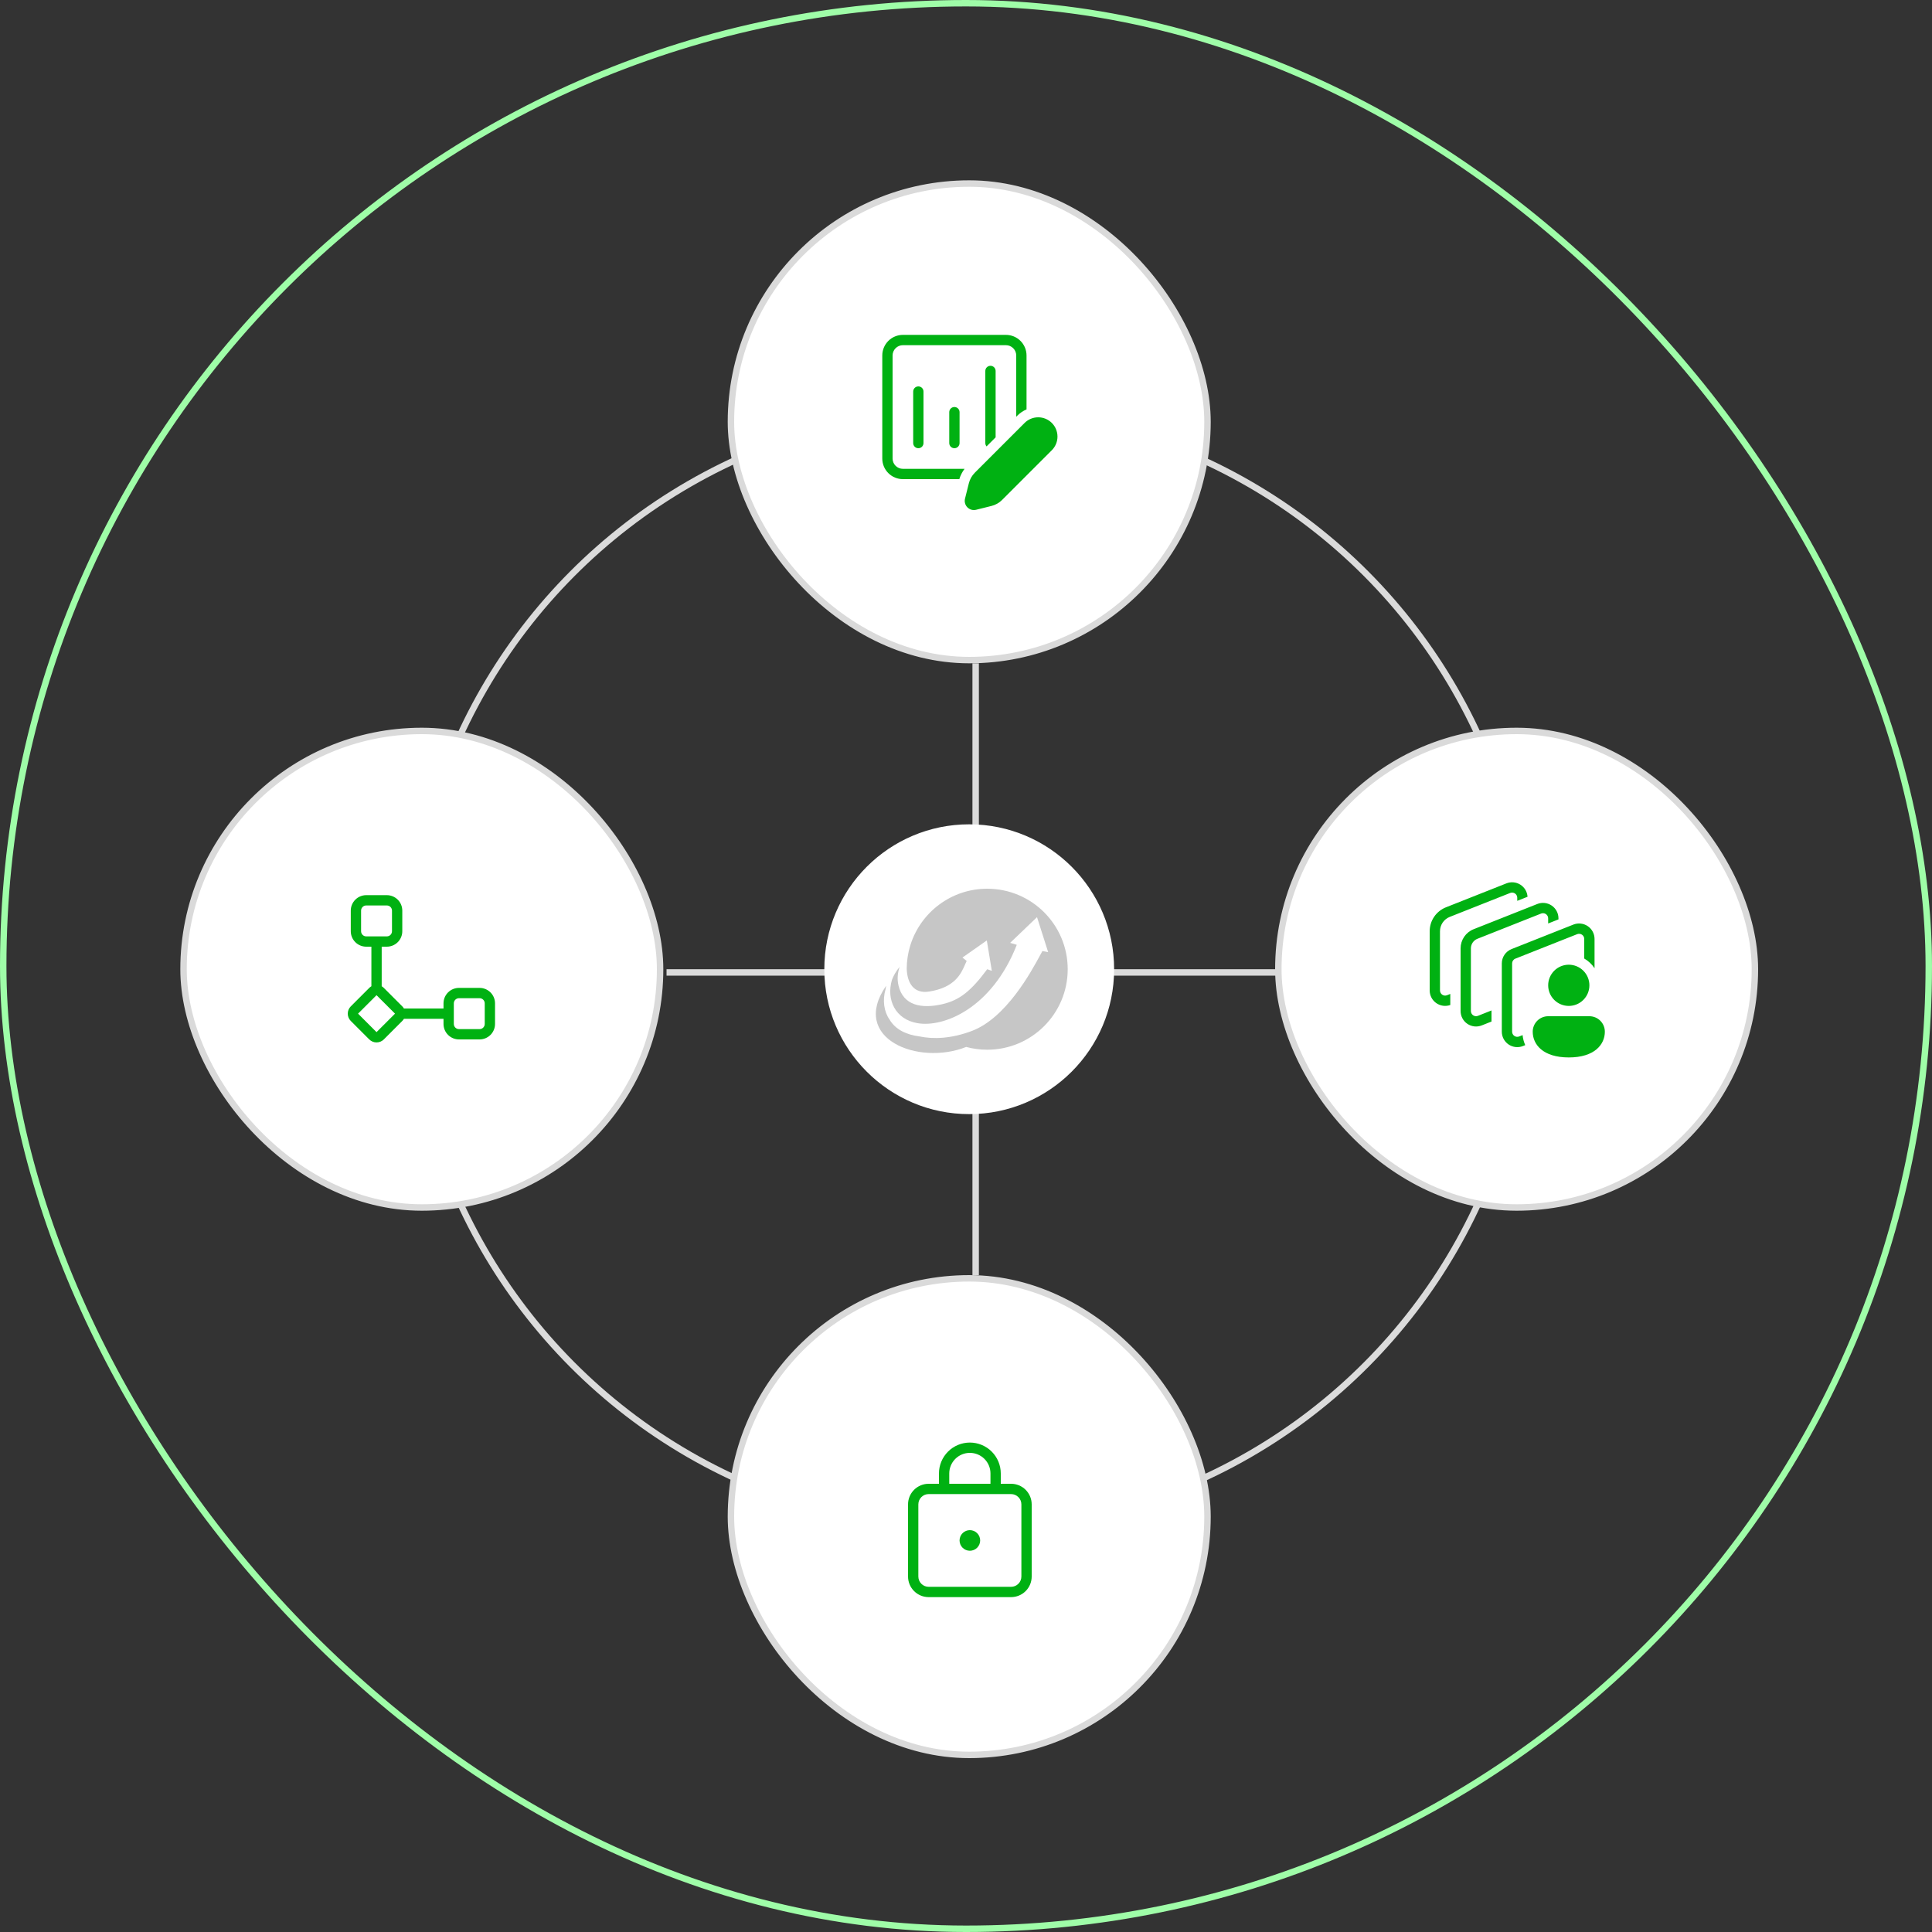 <svg width="300" height="300" viewBox="0 0 300 300" fill="none" xmlns="http://www.w3.org/2000/svg">
<rect x="0" y="0" width="300" height="300" fill="#333333" stroke="none"/>
<rect x="0.5" y="0.5" width="299" height="299" rx="149.5" stroke="#9FFDA8"/>
<circle cx="150.5" cy="150.5" r="87" stroke="#DBDBDB"/>
<line x1="151.5" y1="103" x2="151.5" y2="198" stroke="#DADADA"/>
<line x1="198.5" y1="151" x2="103.5" y2="151" stroke="#DADADA"/>
<rect x="113.5" y="198.5" width="74" height="74" rx="37" fill="white"/>
<rect x="113.5" y="198.5" width="74" height="74" rx="37" stroke="#DADADA"/>
<path d="M150.6 224C151.873 224 153.094 224.506 153.994 225.406C154.894 226.306 155.4 227.527 155.4 228.8V230.4H157C157.849 230.4 158.663 230.737 159.263 231.337C159.863 231.937 160.2 232.751 160.2 233.6V244.8C160.2 245.649 159.863 246.463 159.263 247.063C158.663 247.663 157.849 248 157 248H144.2C143.351 248 142.537 247.663 141.937 247.063C141.337 246.463 141 245.649 141 244.8V233.6C141 232.751 141.337 231.937 141.937 231.337C142.537 230.737 143.351 230.4 144.2 230.4H145.8V228.8C145.8 227.527 146.306 226.306 147.206 225.406C148.106 224.506 149.327 224 150.6 224ZM157 232H144.2C143.776 232 143.369 232.169 143.069 232.469C142.769 232.769 142.6 233.176 142.6 233.6V244.8C142.6 245.224 142.769 245.631 143.069 245.931C143.369 246.231 143.776 246.4 144.2 246.4H157C157.424 246.4 157.831 246.231 158.131 245.931C158.431 245.631 158.6 245.224 158.6 244.8V233.6C158.6 233.176 158.431 232.769 158.131 232.469C157.831 232.169 157.424 232 157 232ZM150.6 237.6C151.024 237.6 151.431 237.769 151.731 238.069C152.031 238.369 152.2 238.776 152.2 239.2C152.2 239.624 152.031 240.031 151.731 240.331C151.431 240.631 151.024 240.8 150.6 240.8C150.176 240.8 149.769 240.631 149.469 240.331C149.169 240.031 149 239.624 149 239.2C149 238.776 149.169 238.369 149.469 238.069C149.769 237.769 150.176 237.6 150.6 237.6ZM150.6 225.6C149.751 225.6 148.937 225.937 148.337 226.537C147.737 227.137 147.4 227.951 147.4 228.8V230.4H153.8V228.8C153.8 227.951 153.463 227.137 152.863 226.537C152.263 225.937 151.449 225.6 150.6 225.6Z" fill="#00B112"/>
<rect x="113.5" y="28.5" width="74" height="74" rx="37" fill="white"/>
<rect x="113.5" y="28.5" width="74" height="74" rx="37" stroke="#DADADA"/>
<path d="M140.2 72.8H149.778C149.414 73.28 149.138 73.822 148.962 74.4H140.2C139.351 74.4 138.537 74.063 137.937 73.463C137.337 72.863 137 72.049 137 71.2V55.2C137 54.351 137.337 53.537 137.937 52.937C138.537 52.337 139.351 52 140.2 52H156.2C157.049 52 157.863 52.337 158.463 52.937C159.063 53.537 159.4 54.351 159.4 55.2V63.571C158.878 63.795 158.39 64.12 157.965 64.546L157.8 64.71V55.2C157.8 54.776 157.631 54.369 157.331 54.069C157.031 53.769 156.624 53.6 156.2 53.6H140.2C139.776 53.6 139.369 53.769 139.069 54.069C138.769 54.369 138.6 54.776 138.6 55.2V71.2C138.6 71.624 138.769 72.031 139.069 72.331C139.369 72.631 139.776 72.8 140.2 72.8ZM153 57.6C153 57.388 153.084 57.184 153.234 57.034C153.384 56.884 153.588 56.8 153.8 56.8C154.012 56.8 154.216 56.884 154.366 57.034C154.516 57.184 154.6 57.388 154.6 57.6V67.91L153.192 69.318C153.068 69.174 153 68.99 153 68.8V57.6ZM141.8 60.8C141.8 60.588 141.884 60.384 142.034 60.234C142.184 60.084 142.388 60 142.6 60C142.812 60 143.016 60.084 143.166 60.234C143.316 60.384 143.4 60.588 143.4 60.8V68.8C143.4 69.012 143.316 69.216 143.166 69.366C143.016 69.516 142.812 69.6 142.6 69.6C142.388 69.6 142.184 69.516 142.034 69.366C141.884 69.216 141.8 69.012 141.8 68.8V60.8ZM148.2 63.2C147.988 63.2 147.784 63.284 147.634 63.434C147.484 63.584 147.4 63.788 147.4 64V68.8C147.4 69.012 147.484 69.216 147.634 69.366C147.784 69.516 147.988 69.6 148.2 69.6C148.412 69.6 148.616 69.516 148.766 69.366C148.916 69.216 149 69.012 149 68.8V64C149 63.788 148.916 63.584 148.766 63.434C148.616 63.284 148.412 63.2 148.2 63.2ZM151.368 73.403L159.096 65.675C159.657 65.114 160.419 64.799 161.213 64.799C162.006 64.799 162.768 65.115 163.329 65.676C163.89 66.237 164.205 66.999 164.205 67.793C164.205 68.586 163.889 69.348 163.328 69.909L155.6 77.635C155.15 78.086 154.586 78.405 153.968 78.56L151.571 79.158C151.333 79.218 151.083 79.215 150.847 79.149C150.61 79.083 150.394 78.958 150.22 78.784C150.047 78.611 149.921 78.395 149.855 78.158C149.789 77.922 149.786 77.672 149.845 77.434L150.445 75.037C150.598 74.419 150.918 73.854 151.37 73.405" fill="#00B112"/>
<rect x="198.5" y="113.5" width="74" height="74" rx="37" fill="white"/>
<rect x="198.5" y="113.5" width="74" height="74" rx="37" stroke="#DADADA"/>
<path d="M234.504 138.657C234.625 138.609 234.756 138.591 234.886 138.606C235.015 138.62 235.14 138.666 235.248 138.739C235.355 138.812 235.444 138.91 235.505 139.026C235.566 139.141 235.598 139.269 235.598 139.399V139.883L237.195 139.251C237.172 138.872 237.059 138.505 236.866 138.179C236.673 137.853 236.406 137.577 236.086 137.374C235.766 137.171 235.402 137.046 235.025 137.011C234.648 136.975 234.267 137.029 233.915 137.169L224.526 140.887C223.781 141.183 223.142 141.695 222.691 142.358C222.241 143.021 222 143.804 222 144.606V153.795C222 154.179 222.092 154.557 222.269 154.898C222.445 155.239 222.701 155.532 223.014 155.754C223.328 155.976 223.69 156.119 224.07 156.172C224.451 156.224 224.838 156.185 225.2 156.057V154.337L224.694 154.539C224.573 154.587 224.442 154.604 224.312 154.59C224.182 154.576 224.058 154.53 223.95 154.456C223.842 154.383 223.754 154.284 223.693 154.169C223.632 154.054 223.6 153.925 223.6 153.795V144.606C223.6 144.125 223.745 143.655 224.015 143.257C224.286 142.86 224.67 142.552 225.117 142.375L234.504 138.657ZM239.304 141.857C239.425 141.809 239.557 141.791 239.686 141.806C239.816 141.82 239.94 141.866 240.048 141.939C240.156 142.013 240.244 142.111 240.305 142.227C240.367 142.342 240.398 142.47 240.398 142.601V143.398L241.998 142.764V142.601C241.998 142.209 241.903 141.824 241.72 141.478C241.536 141.132 241.271 140.836 240.948 140.616C240.624 140.396 240.251 140.258 239.862 140.215C239.473 140.172 239.079 140.225 238.715 140.369L228.822 144.289C228.226 144.525 227.715 144.934 227.354 145.465C226.994 145.995 226.801 146.621 226.8 147.262V156.993C226.8 157.385 226.896 157.77 227.079 158.117C227.262 158.463 227.527 158.759 227.851 158.979C228.175 159.199 228.548 159.337 228.937 159.38C229.327 159.422 229.721 159.369 230.085 159.225L231.6 158.625V156.903L229.494 157.739C229.373 157.787 229.242 157.804 229.112 157.79C228.982 157.776 228.858 157.73 228.75 157.656C228.642 157.583 228.554 157.484 228.493 157.369C228.432 157.254 228.4 157.125 228.4 156.995V147.263C228.4 146.943 228.496 146.629 228.677 146.364C228.857 146.098 229.113 145.893 229.411 145.775L239.304 141.857ZM246 145.799C246 145.669 245.968 145.54 245.907 145.425C245.846 145.31 245.758 145.211 245.65 145.138C245.542 145.064 245.418 145.018 245.288 145.004C245.158 144.99 245.027 145.007 244.906 145.055L235.306 148.857C235.156 148.916 235.028 149.019 234.938 149.151C234.848 149.284 234.8 149.441 234.8 149.601V160.199C234.8 160.33 234.832 160.458 234.893 160.573C234.955 160.688 235.043 160.787 235.151 160.86C235.259 160.933 235.383 160.979 235.512 160.993C235.642 161.007 235.773 160.99 235.894 160.942L236.427 160.732C236.481 161.27 236.62 161.795 236.838 162.289L236.483 162.43C236.119 162.574 235.726 162.627 235.337 162.584C234.948 162.541 234.575 162.403 234.251 162.183C233.928 161.964 233.663 161.668 233.479 161.322C233.296 160.976 233.2 160.591 233.2 160.199V149.601C233.2 149.12 233.345 148.65 233.615 148.253C233.886 147.855 234.27 147.548 234.717 147.371L244.317 143.567C244.681 143.423 245.075 143.37 245.464 143.414C245.853 143.457 246.226 143.594 246.549 143.814C246.873 144.034 247.138 144.33 247.321 144.676C247.504 145.022 247.6 145.408 247.6 145.799V150.343C247.189 149.726 246.642 149.211 246 148.839V145.799ZM246.8 152.999C246.8 153.848 246.463 154.662 245.863 155.262C245.263 155.862 244.449 156.199 243.6 156.199C242.751 156.199 241.937 155.862 241.337 155.262C240.737 154.662 240.4 153.848 240.4 152.999C240.4 152.151 240.737 151.337 241.337 150.737C241.937 150.137 242.751 149.799 243.6 149.799C244.449 149.799 245.263 150.137 245.863 150.737C246.463 151.337 246.8 152.151 246.8 152.999ZM249.2 160.199C249.2 162.191 247.6 164.199 243.6 164.199C239.6 164.199 238 162.199 238 160.199C238 159.563 238.253 158.952 238.703 158.502C239.153 158.052 239.763 157.799 240.4 157.799H246.8C247.437 157.799 248.047 158.052 248.497 158.502C248.947 158.952 249.2 159.563 249.2 160.199Z" fill="#00B112"/>
<rect x="28.5" y="113.5" width="74" height="74" rx="37" fill="white"/>
<rect x="28.5" y="113.5" width="74" height="74" rx="37" stroke="#DADADA"/>
<path d="M56.868 139C56.232 139 55.621 139.253 55.171 139.703C54.721 140.153 54.468 140.763 54.468 141.4V144.6C54.468 145.237 54.721 145.847 55.171 146.297C55.621 146.747 56.232 147 56.868 147H57.669V153.144C57.547 153.215 57.436 153.301 57.337 153.4L54.468 156.269C54.169 156.569 54 156.976 54 157.4C54 157.824 54.169 158.231 54.468 158.531L57.337 161.4C57.637 161.7 58.044 161.868 58.468 161.868C58.893 161.868 59.3 161.7 59.6 161.4L62.468 158.531C62.569 158.43 62.654 158.318 62.724 158.2H68.868V159C68.868 159.637 69.121 160.247 69.571 160.697C70.022 161.147 70.632 161.4 71.269 161.4H74.469C75.105 161.4 75.715 161.147 76.165 160.697C76.616 160.247 76.868 159.637 76.868 159V155.8C76.868 155.163 76.616 154.553 76.165 154.103C75.715 153.653 75.105 153.4 74.469 153.4H71.269C70.632 153.4 70.022 153.653 69.571 154.103C69.121 154.553 68.868 155.163 68.868 155.8V156.6H62.724C62.654 156.479 62.568 156.368 62.468 156.269L59.6 153.4C59.501 153.301 59.39 153.214 59.269 153.144V147H60.069C60.705 147 61.315 146.747 61.766 146.297C62.216 145.847 62.468 145.237 62.468 144.6V141.4C62.468 140.763 62.216 140.153 61.766 139.703C61.315 139.253 60.705 139 60.069 139H56.868ZM56.069 141.4C56.069 141.188 56.153 140.984 56.303 140.834C56.453 140.684 56.656 140.6 56.868 140.6H60.069C60.281 140.6 60.484 140.684 60.634 140.834C60.784 140.984 60.868 141.188 60.868 141.4V144.6C60.868 144.812 60.784 145.016 60.634 145.166C60.484 145.316 60.281 145.4 60.069 145.4H56.868C56.656 145.4 56.453 145.316 56.303 145.166C56.153 145.016 56.069 144.812 56.069 144.6V141.4ZM55.6 157.4L58.468 154.531L61.337 157.4L58.468 160.269L55.6 157.4ZM71.269 155H74.469C74.681 155 74.884 155.084 75.034 155.234C75.184 155.384 75.269 155.588 75.269 155.8V159C75.269 159.212 75.184 159.416 75.034 159.566C74.884 159.716 74.681 159.8 74.469 159.8H71.269C71.056 159.8 70.853 159.716 70.703 159.566C70.553 159.416 70.469 159.212 70.469 159V155.8C70.469 155.588 70.553 155.384 70.703 155.234C70.853 155.084 71.056 155 71.269 155Z" fill="#00B112"/>
<circle cx="150.5" cy="150.5" r="22.5" fill="white"/>
<path fill-rule="evenodd" clip-rule="evenodd" d="M165.793 150.5C165.793 157.404 160.197 163 153.293 163C152.164 163 151.069 162.85 150.029 162.569C142.571 165.539 131.924 161.262 137.606 153.063C137.571 153.245 137.54 153.423 137.513 153.598C136.999 155.34 137.277 157.105 138.107 158.278C139.031 159.882 140.753 160.671 142.764 160.933C144.956 161.396 147.726 161.28 150.887 160.094C156.237 158.085 160.127 150.887 161.512 148.323C161.659 148.051 161.777 147.831 161.867 147.676L162.757 147.847L161.028 142.415L156.856 146.406L157.887 146.71C154.043 156.531 146.575 159.594 142.45 158.875C139.067 158.286 137.581 155.288 138.502 152.152C138.76 151.467 139.151 150.789 139.687 150.146C139.375 151.111 139.29 152.023 139.512 153C140.231 156.156 143.106 156.663 146.293 155.937C149.005 155.32 150.793 153.875 153.293 150.5L154.012 150.75L153.231 146.031L149.45 148.687L150.106 149.219C150.02 149.386 149.937 149.578 149.845 149.787C149.237 151.182 148.294 153.342 144.262 153.969C141.887 154.338 140.863 152.649 140.794 150.397C140.804 149.162 140.993 147.969 141.337 146.843C141.353 146.791 141.37 146.739 141.387 146.687L141.383 146.694C142.994 141.652 147.717 138 153.293 138C160.197 138 165.793 143.596 165.793 150.5Z" fill="#C6C6C6"/>
</svg>
